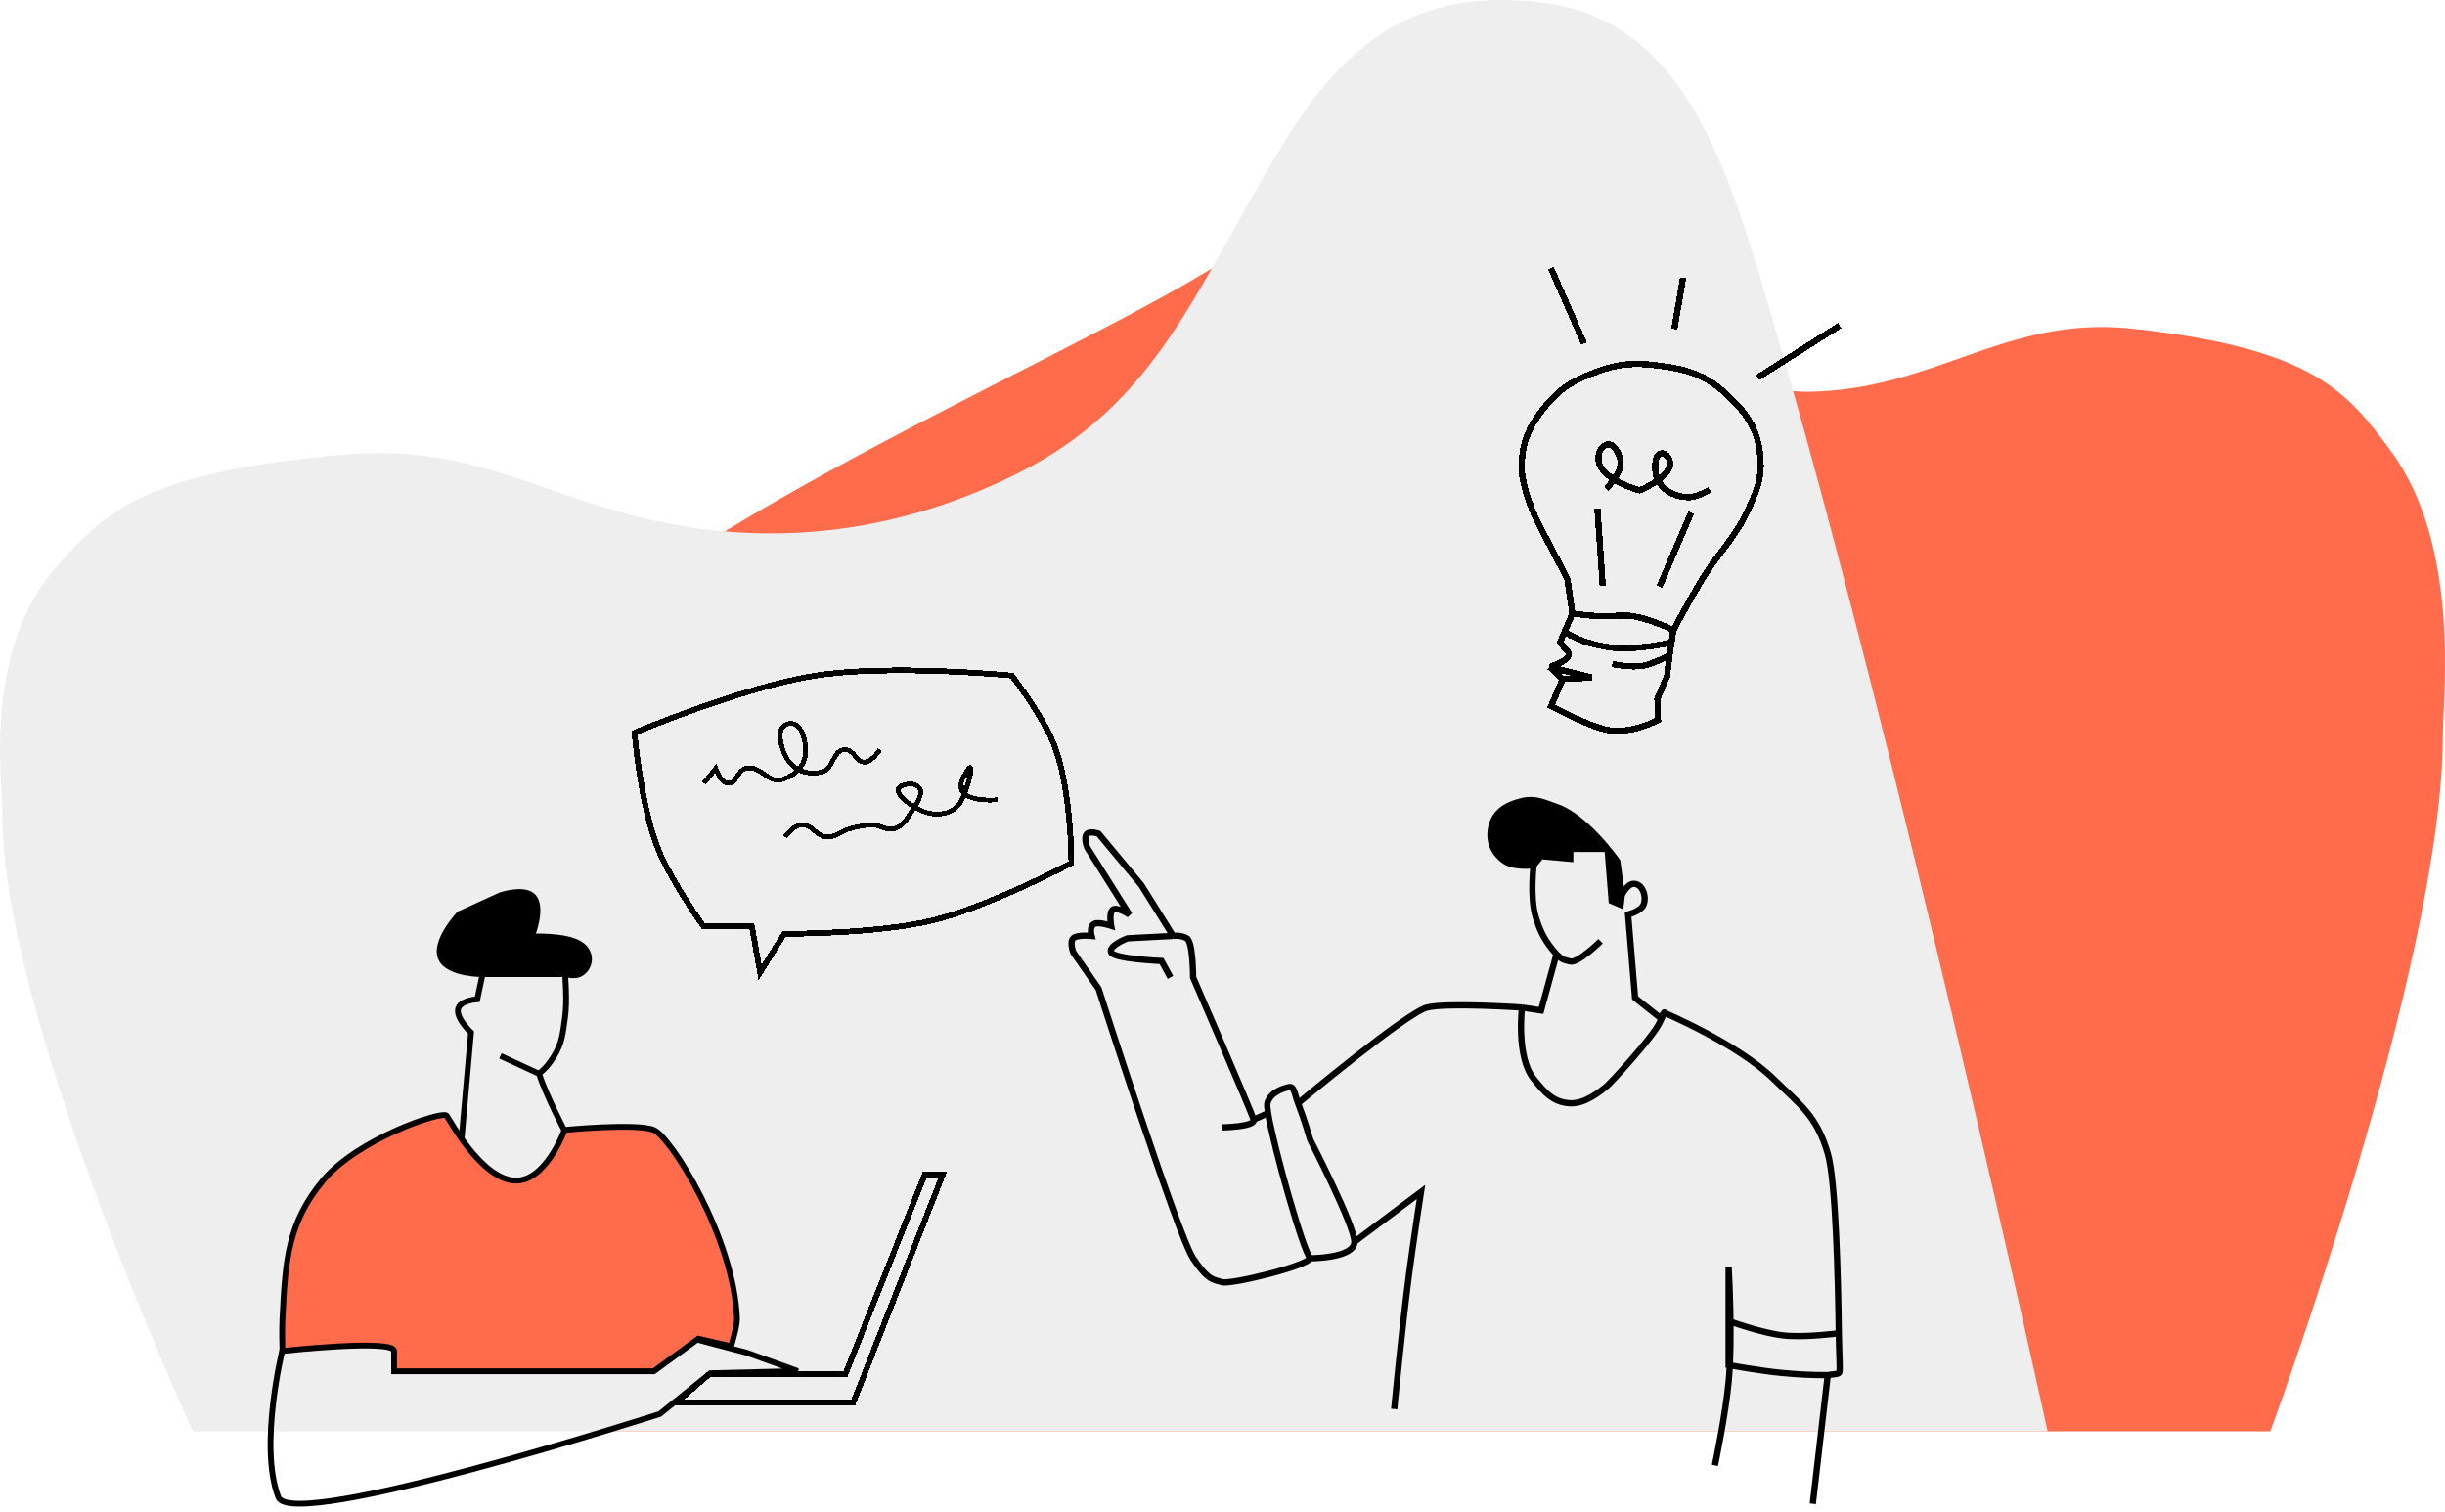 <?xml version="1.0" encoding="UTF-8"?> <svg xmlns="http://www.w3.org/2000/svg" width="5070" height="3135" viewBox="0 0 5070 3135" fill="none"><path d="M1224.56 2968H4707.8C4707.8 2968 5065.46 1998.78 5065.46 1525.88C5065.46 1447.18 5103.9 1132.36 4957.13 934.309C4866.82 812.44 4797.63 722.727 4423.91 681.685C4157.9 652.472 4014.2 809.371 3747.34 812.44C3517.58 815.083 2791.68 379.602 2538.44 540.812C2181.79 767.856 1247.18 1136.16 1001.11 1525.88C501.142 2317.75 1224.56 2968 1224.56 2968Z" fill="#FF6C4C"></path><path d="M4246 2968H399.933C399.933 2968 5.018 2109.37 5.016 1690.44C5.016 1620.71 -37.429 1341.82 124.626 1166.37C224.343 1058.4 300.739 978.927 713.393 942.568C1007.11 916.689 1152.3 1054.63 1444.59 1095.38C1650.3 1124.05 1875.46 1098.07 2106.43 983.617C2406.84 834.76 2480.47 590.478 2664.78 291.979C2809.79 57.127 2963.16 -20.941 3192.2 4.64C3499.41 38.951 3586.6 357.207 3681.46 682.22C3938.57 1563.14 4246 2968 4246 2968Z" fill="#EEEEEE"></path><g filter="url(#filter0_d_355_24)"><path d="M575.86 2720.8L575.692 2724C574.312 2750.32 575.692 2791.5 575.692 2791.5C575.692 2791.5 807.192 2766 807.192 2791.5V2833.5H1345.69L1438.19 2766L1506 2781.5C1506 2781.5 1518.79 2740.39 1518.19 2724C1512.12 2557.22 1381.19 2347.5 1345.69 2333C1310.19 2318.5 1160.69 2333 1160.69 2333C1160.69 2333 1121.44 2442.58 1056.19 2438C987.507 2433.18 924.192 2314.5 916.192 2303.5C908.193 2292.5 731.938 2350.97 659.692 2438C586.023 2526.74 581.858 2606.27 575.86 2720.8Z" fill="#FF6C4C"></path><path d="M575.86 2720.8L575.692 2724C574.312 2750.32 575.692 2791.5 575.692 2791.5C575.692 2791.5 807.192 2766 807.192 2791.5V2833.5H1345.69L1438.19 2766L1506 2781.5C1506 2781.5 1518.79 2740.39 1518.19 2724C1512.12 2557.22 1381.19 2347.5 1345.69 2333C1310.19 2318.5 1160.69 2333 1160.69 2333C1160.69 2333 1121.44 2442.58 1056.19 2438C987.507 2433.18 924.192 2314.5 916.192 2303.5C908.193 2292.5 731.938 2350.97 659.692 2438C586.023 2526.74 581.858 2606.27 575.86 2720.8Z" stroke="black" stroke-width="12"></path></g><g filter="url(#filter1_d_355_24)"><path d="M576.693 2784.5C576.693 2784.5 525.858 2987.18 567.198 3094.5C595.318 3167.5 1358.2 2922 1358.2 2922L1463.2 2837.5L1644.19 2833L1538.69 2795C1538.69 2795 1474.07 2777.96 1436.19 2768" stroke="black" stroke-width="12"></path></g><g filter="url(#filter2_d_355_24)"><path d="M1759.69 2897.43L1944.69 2426.43H1907.19L1743.19 2838.93H1461.19L1393.69 2897.43H1759.69Z" stroke="black" stroke-width="12" shape-rendering="crispEdges"></path><path d="M1549.19 1911.43H1449.19C1449.19 1911.43 1383.19 1819.33 1355.69 1752.93C1318.55 1663.24 1305.69 1509.43 1305.69 1509.43C1305.69 1509.43 1529.27 1414.73 1681.19 1390.93C1838.22 1366.33 2088.19 1390.93 2088.19 1390.93C2088.19 1390.93 2148.7 1469.93 2173.19 1527.93C2211.91 1619.65 2211.69 1779.93 2211.69 1779.93C2211.69 1779.93 2040.97 1869.83 1924.69 1898.43C1808.41 1927.04 1616.19 1926.43 1616.19 1926.43L1566.19 2006.43L1549.19 1911.43Z" stroke="black" stroke-width="12" shape-rendering="crispEdges"></path></g><g filter="url(#filter3_d_355_24)"><path d="M1449.69 1614L1474.19 1583.5C1474.19 1583.5 1483.08 1610.46 1497.69 1614C1516.18 1618.49 1517.61 1589.43 1535.69 1583.5C1565.16 1573.84 1582.12 1615.83 1611.69 1606.5C1641.12 1597.21 1661.58 1575.35 1660.69 1544.5C1659.97 1519.27 1650 1485.87 1625.19 1490.5C1599.35 1495.33 1607.12 1533.9 1618.69 1557.5C1632.81 1586.31 1662.49 1598.46 1693.69 1591C1719.35 1584.87 1716.31 1544.32 1742.69 1544.5C1762.05 1544.63 1766.12 1573.32 1785.19 1570C1800.19 1567.39 1814.69 1544.5 1814.69 1544.5" stroke="black" stroke-width="10" shape-rendering="crispEdges"></path></g><g filter="url(#filter4_d_355_24)"><path d="M1617.69 1725.5C1617.69 1725.5 1632.91 1705.5 1647.19 1701C1671.33 1693.39 1681.91 1726.63 1707.19 1725.5C1725.96 1724.66 1734.03 1713.29 1752.19 1708.5C1770.91 1703.56 1781.84 1700.6 1801.19 1701C1818.23 1701.35 1827.82 1713.24 1844.19 1708.5C1861.18 1703.59 1867.74 1692.44 1877.19 1677.5C1889.73 1657.69 1911.34 1630.11 1890.69 1619C1880.55 1613.54 1872.18 1615.54 1861.19 1619C1829.3 1629.03 1890.4 1674.46 1923.69 1677.5C1946.39 1679.57 1963.93 1675.36 1978.69 1658C1993.71 1640.34 2020.69 1541 1988.69 1599.5C1956.69 1658 2058.69 1648.5 2058.69 1648.5" stroke="black" stroke-width="10" shape-rendering="crispEdges"></path></g><g filter="url(#filter5_d_355_24)"><path d="M905.193 1978.5C921.235 2010.26 990.693 2010 990.693 2010H1161.69C1161.69 2010 1181.12 2015.04 1191.69 2010C1213.91 1999.42 1221.69 1965.25 1191.69 1947C1161.69 1928.75 1092.69 1932 1092.69 1932C1092.69 1932 1119.27 1866.71 1092.69 1846.5C1072.49 1831.14 1027.69 1846.5 1027.69 1846.5L942.193 1885.5C942.193 1885.5 887.571 1943.61 905.193 1978.5Z" fill="black"></path><path d="M947.192 2350.5L966.693 2131C966.693 2131 929.538 2096.39 942.193 2077C950.812 2063.79 979.693 2062 979.693 2062L990.693 2010M990.693 2010C990.693 2010 921.235 2010.26 905.193 1978.5C887.571 1943.61 942.193 1885.5 942.193 1885.5L1027.69 1846.5C1027.69 1846.5 1072.49 1831.14 1092.69 1846.5C1119.27 1866.71 1092.69 1932 1092.69 1932C1092.69 1932 1161.69 1928.75 1191.69 1947C1221.69 1965.25 1213.91 1999.42 1191.69 2010C1181.12 2015.04 1161.69 2010 1161.69 2010M990.693 2010H1161.69M1161.69 2010C1161.69 2010 1166.65 2064.9 1161.69 2099.5C1157.09 2131.63 1156.07 2151.78 1139.19 2179.5C1129.32 2195.71 1122.12 2204.17 1107.69 2216.5M1107.69 2216.5C1076.45 2202.05 1027.69 2179.5 1027.69 2179.5M1107.69 2216.5C1122.92 2262.97 1160.69 2334.5 1160.69 2334.5" stroke="black" stroke-width="12"></path></g><g filter="url(#filter6_d_355_24)"><path d="M3217.56 1663.22C3190.8 1653.97 3173.59 1644.61 3146.06 1651.22C3114.53 1658.79 3089.51 1673.05 3082.56 1704.72C3076.1 1734.15 3086.42 1759.61 3111.56 1776.22C3130.8 1788.93 3170.06 1784.22 3170.06 1784.22L3185.56 1765.22L3246.06 1770.72V1750.22H3323.54C3299.86 1721.49 3258.48 1677.38 3217.56 1663.22Z" fill="black"></path><path d="M3353.06 1845.72L3343.56 1776.22C3343.56 1776.22 3336 1765.35 3323.54 1750.22L3332.06 1858.22L3350.56 1866.22L3353.06 1845.72Z" fill="black"></path><path d="M2707.06 2599.22C2699.06 2615.72 2541.56 2654.22 2524.06 2648.72C2506.56 2643.22 2495.56 2646.22 2464.06 2599.22C2432.56 2552.22 2268.06 2040.22 2268.06 2040.22L2215.56 1964.72C2215.56 1964.72 2207.55 1943.73 2215.56 1935.72C2223.57 1927.72 2253.56 1930.72 2253.56 1930.72C2253.56 1930.72 2247.71 1909.95 2260.56 1905.22C2270.09 1901.72 2294.06 1909.72 2294.06 1909.72C2294.06 1909.72 2289.06 1882.97 2297.56 1876.22C2306.06 1869.47 2332.06 1886.72 2332.06 1886.72L2244.56 1747.72C2244.56 1747.72 2235.76 1725.85 2244.56 1718.72C2251.69 1712.95 2268.06 1718.72 2268.06 1718.72L2356.56 1825.22L2422.56 1930.72M2707.06 2599.22C2707.06 2599.22 2798.56 2599.22 2798.56 2565.22M2707.06 2599.22C2692.26 2584.72 2631.06 2368.62 2619.59 2298.22M2798.56 2565.22C2798.56 2531.22 2707.06 2353.72 2707.06 2353.72C2707.06 2353.72 2694.16 2309.93 2681.67 2277.72M2798.56 2565.22L2936.56 2461.72C2936.56 2461.72 2920.43 2566.73 2911.56 2634.22C2897.35 2742.32 2881.06 2911.72 2881.06 2911.72M2589.56 2311.72C2593.56 2326.72 2524.06 2327.72 2524.06 2327.72M2589.56 2311.72C2585.56 2296.72 2464.06 2016.72 2464.06 2016.72C2464.06 2016.72 2464.06 1943.22 2451.06 1935.72C2438.06 1928.22 2422.56 1930.72 2422.56 1930.72M2589.56 2311.72L2619.59 2298.22M2417.06 2016.72L2398.56 1982.72C2398.56 1982.72 2300.06 1978.72 2294.06 1964.72C2288.06 1950.72 2328.06 1935.72 2328.06 1935.72L2422.56 1930.72M2619.59 2298.22C2617.9 2287.87 2617.29 2280.67 2618.06 2277.72C2624.06 2254.72 2651.06 2246.72 2662.56 2244.22C2674.06 2241.72 2674.2 2258.43 2681.67 2277.72M2681.67 2277.72C2681.67 2277.72 2907.06 2089.72 2949.06 2079.22C2991.06 2068.72 3146.06 2079.22 3146.06 2079.22M3146.06 2079.22C3146.06 2079.22 3133.62 2181.14 3170.06 2226.72C3192.38 2254.64 3210.36 2276.05 3246.06 2277.72C3277.57 2279.2 3309.56 2251.72 3319.56 2244.22C3329.56 2236.72 3415.06 2142.72 3430.06 2113.22C3432.18 2109.05 3433.91 2105.59 3435.32 2102.72M3146.06 2079.22L3185.56 2085.22C3185.56 2085.22 3205.06 2014.22 3217.56 1968.72M3546.06 3028.72C3546.06 3028.72 3568.15 2923.59 3574.56 2855.22C3583.2 2763.07 3574.56 2618.22 3574.56 2618.22V2729.22M3780.06 2841.45C3789.24 2839.6 3800.62 2839.95 3803.56 2836.72C3806.5 2833.5 3803.56 2803.5 3802.94 2754.72M3780.06 2841.45C3742.13 2841.34 3720.82 2840.3 3683.06 2836.72C3640.42 2832.68 3574.56 2820.72 3574.56 2820.72V2729.22M3780.06 2841.45C3767.95 2945.63 3749.06 3108.22 3749.06 3108.22M3435.32 2102.72C3443.88 2085.3 3440.56 2089.72 3440.56 2089.72C3440.56 2089.72 3593.17 2154.43 3667.06 2226.72C3720.6 2279.11 3756.56 2301.72 3780.06 2381.72C3796.56 2437.91 3801.48 2639.62 3802.94 2754.72M3435.32 2102.72L3380.56 2059.22L3366.06 1886.22C3366.06 1886.22 3392.47 1879.86 3398.06 1866.22C3405.25 1848.69 3395.43 1821.01 3376.56 1822.72C3363.77 1823.88 3353.06 1845.72 3353.06 1845.72M3353.06 1845.72L3343.56 1776.22C3343.56 1776.22 3336 1765.35 3323.54 1750.22M3353.06 1845.72L3350.56 1866.22L3332.06 1858.22L3323.54 1750.22M3170.06 1784.22C3170.06 1784.22 3130.8 1788.93 3111.56 1776.22C3086.42 1759.61 3076.1 1734.15 3082.56 1704.72C3089.51 1673.05 3114.53 1658.79 3146.06 1651.22C3173.59 1644.61 3190.8 1653.97 3217.56 1663.22C3258.48 1677.38 3299.86 1721.49 3323.54 1750.22M3170.06 1784.22C3170.06 1784.22 3162.18 1851.57 3174.56 1891.72C3184.71 1924.64 3194.86 1942.82 3217.56 1968.72M3170.06 1784.22L3185.56 1765.22L3246.06 1770.72V1750.22H3323.54M3217.56 1968.72C3230.2 1980.06 3229.56 1979.72 3246.06 1983.72C3262.56 1987.72 3309.06 1941.72 3309.06 1941.72M3574.56 2729.22C3574.56 2729.22 3642.79 2754.32 3688.56 2759.22C3733.01 2763.99 3802.94 2754.72 3802.94 2754.72" stroke="black" stroke-width="13"></path></g><g filter="url(#filter7_d_355_24)"><path d="M3250.59 1262.22L3240.06 1190.27L3179.95 1075.33C3179.95 1075.33 3141.3 999.321 3145.31 947.909C3149.13 898.852 3163.58 870.03 3194.9 832.081C3226.04 794.359 3252.64 778.732 3298.48 761.666C3346.64 743.733 3378.42 741.463 3429.39 748.098C3489.41 755.913 3527.77 767.653 3571.87 809.109C3613.85 848.562 3636.32 882.218 3640.52 939.67C3643.79 984.268 3631.88 1010.27 3613.05 1050.83C3587.74 1105.35 3549.62 1141.11 3518.62 1192.61C3490.73 1238.95 3460.03 1296.42 3460.03 1296.42M3250.59 1262.22C3250.59 1262.22 3290.02 1267.6 3315.45 1268.24C3335.89 1268.75 3347.42 1264.88 3367.78 1266.71C3405.47 1270.11 3460.03 1296.42 3460.03 1296.42M3250.59 1262.22C3250.59 1262.22 3240.51 1285.75 3234.05 1300.83M3203.15 1372.99C3203.15 1372.99 3256.88 1356.94 3239.98 1340.35C3233.84 1334.34 3225.39 1321.06 3225.39 1321.06C3225.39 1321.06 3230.67 1308.73 3234.05 1300.83M3203.15 1372.99L3230.41 1398.26M3203.15 1372.99L3291.14 1394.89L3230.41 1398.26M3230.41 1398.26L3206.6 1453.88C3206.6 1453.88 3279.72 1494.49 3321.96 1503.28C3372.4 1513.77 3428.05 1482.89 3428.05 1482.89L3426.79 1438.84L3446.87 1391.95L3451.91 1348.42M3451.91 1348.42C3451.91 1348.42 3419.62 1366.53 3396.77 1370.5C3372.18 1374.77 3332.95 1367.11 3332.95 1367.11M3451.91 1348.42L3455.97 1322.42M3460.03 1296.42L3455.97 1322.42M3455.97 1322.42C3455.97 1322.42 3379.73 1339.39 3331.36 1332.71C3291.75 1327.24 3269.22 1319.86 3234.05 1300.83M3430.98 1206.75L3496.91 1052.77M3313.46 1204.3L3302.45 1044.56M3320.35 1002.74C3320.35 1002.74 3359.6 969.504 3348.3 937.469C3342.84 922.002 3334.15 906.524 3319.08 912.99C3313.75 915.277 3306.27 921.166 3304.58 936.695C3299.58 982.6 3389.82 1006.92 3389.82 1006.92C3389.82 1006.92 3451.72 981.751 3452.89 952.338C3453.46 938.203 3441.1 924.17 3429.78 932.649C3421.65 938.733 3422.6 952.048 3422.56 962.196C3422.45 998.447 3456.32 1021.33 3492.57 1021C3510.25 1020.84 3535.11 1005.49 3535.11 1005.49M3634.69 772.913L3804.83 665.186M3461.86 672.258L3480.21 565.894M3274.82 702.586L3205.97 545.829" stroke="black" stroke-width="13" shape-rendering="crispEdges"></path></g><defs><filter id="filter0_d_355_24" x="569.079" y="2296.17" width="975.134" height="563.327" filterUnits="userSpaceOnUse" color-interpolation-filters="sRGB"><feFlood flood-opacity="0" result="BackgroundImageFix"></feFlood><feColorMatrix in="SourceAlpha" type="matrix" values="0 0 0 0 0 0 0 0 0 0 0 0 0 0 0 0 0 0 127 0" result="hardAlpha"></feColorMatrix><feOffset dx="10" dy="10"></feOffset><feGaussianBlur stdDeviation="5"></feGaussianBlur><feComposite in2="hardAlpha" operator="out"></feComposite><feColorMatrix type="matrix" values="0 0 0 0 0 0 0 0 0 0 0 0 0 0 0 0 0 0 0.1 0"></feColorMatrix><feBlend mode="normal" in2="BackgroundImageFix" result="effect1_dropShadow_355_24"></feBlend><feBlend mode="normal" in="SourceGraphic" in2="effect1_dropShadow_355_24" result="shape"></feBlend></filter><filter id="filter1_d_355_24" x="544.999" y="2762.2" width="1121.23" height="371.864" filterUnits="userSpaceOnUse" color-interpolation-filters="sRGB"><feFlood flood-opacity="0" result="BackgroundImageFix"></feFlood><feColorMatrix in="SourceAlpha" type="matrix" values="0 0 0 0 0 0 0 0 0 0 0 0 0 0 0 0 0 0 127 0" result="hardAlpha"></feColorMatrix><feOffset dx="10" dy="10"></feOffset><feGaussianBlur stdDeviation="5"></feGaussianBlur><feComposite in2="hardAlpha" operator="out"></feComposite><feColorMatrix type="matrix" values="0 0 0 0 0 0 0 0 0 0 0 0 0 0 0 0 0 0 0.1 0"></feColorMatrix><feBlend mode="normal" in2="BackgroundImageFix" result="effect1_dropShadow_355_24"></feBlend><feBlend mode="normal" in="SourceGraphic" in2="effect1_dropShadow_355_24" result="shape"></feBlend></filter><filter id="filter2_d_355_24" x="1299.35" y="1374" width="938.341" height="1549.43" filterUnits="userSpaceOnUse" color-interpolation-filters="sRGB"><feFlood flood-opacity="0" result="BackgroundImageFix"></feFlood><feColorMatrix in="SourceAlpha" type="matrix" values="0 0 0 0 0 0 0 0 0 0 0 0 0 0 0 0 0 0 127 0" result="hardAlpha"></feColorMatrix><feOffset dx="10" dy="10"></feOffset><feGaussianBlur stdDeviation="5"></feGaussianBlur><feComposite in2="hardAlpha" operator="out"></feComposite><feColorMatrix type="matrix" values="0 0 0 0 0 0 0 0 0 0 0 0 0 0 0 0 0 0 0.1 0"></feColorMatrix><feBlend mode="normal" in2="BackgroundImageFix" result="effect1_dropShadow_355_24"></feBlend><feBlend mode="normal" in="SourceGraphic" in2="effect1_dropShadow_355_24" result="shape"></feBlend></filter><filter id="filter3_d_355_24" x="1445.79" y="1485.07" width="393.121" height="154.403" filterUnits="userSpaceOnUse" color-interpolation-filters="sRGB"><feFlood flood-opacity="0" result="BackgroundImageFix"></feFlood><feColorMatrix in="SourceAlpha" type="matrix" values="0 0 0 0 0 0 0 0 0 0 0 0 0 0 0 0 0 0 127 0" result="hardAlpha"></feColorMatrix><feOffset dx="10" dy="10"></feOffset><feGaussianBlur stdDeviation="5"></feGaussianBlur><feComposite in2="hardAlpha" operator="out"></feComposite><feColorMatrix type="matrix" values="0 0 0 0 0 0 0 0 0 0 0 0 0 0 0 0 0 0 0.1 0"></feColorMatrix><feBlend mode="normal" in2="BackgroundImageFix" result="effect1_dropShadow_355_24"></feBlend><feBlend mode="normal" in="SourceGraphic" in2="effect1_dropShadow_355_24" result="shape"></feBlend></filter><filter id="filter4_d_355_24" x="1613.71" y="1576.25" width="465.438" height="174.282" filterUnits="userSpaceOnUse" color-interpolation-filters="sRGB"><feFlood flood-opacity="0" result="BackgroundImageFix"></feFlood><feColorMatrix in="SourceAlpha" type="matrix" values="0 0 0 0 0 0 0 0 0 0 0 0 0 0 0 0 0 0 127 0" result="hardAlpha"></feColorMatrix><feOffset dx="10" dy="10"></feOffset><feGaussianBlur stdDeviation="5"></feGaussianBlur><feComposite in2="hardAlpha" operator="out"></feComposite><feColorMatrix type="matrix" values="0 0 0 0 0 0 0 0 0 0 0 0 0 0 0 0 0 0 0.1 0"></feColorMatrix><feBlend mode="normal" in2="BackgroundImageFix" result="effect1_dropShadow_355_24"></feBlend><feBlend mode="normal" in="SourceGraphic" in2="effect1_dropShadow_355_24" result="shape"></feBlend></filter><filter id="filter5_d_355_24" x="895.691" y="1833.67" width="341.689" height="537.358" filterUnits="userSpaceOnUse" color-interpolation-filters="sRGB"><feFlood flood-opacity="0" result="BackgroundImageFix"></feFlood><feColorMatrix in="SourceAlpha" type="matrix" values="0 0 0 0 0 0 0 0 0 0 0 0 0 0 0 0 0 0 127 0" result="hardAlpha"></feColorMatrix><feOffset dx="10" dy="10"></feOffset><feGaussianBlur stdDeviation="5"></feGaussianBlur><feComposite in2="hardAlpha" operator="out"></feComposite><feColorMatrix type="matrix" values="0 0 0 0 0 0 0 0 0 0 0 0 0 0 0 0 0 0 0.1 0"></feColorMatrix><feBlend mode="normal" in2="BackgroundImageFix" result="effect1_dropShadow_355_24"></feBlend><feBlend mode="normal" in="SourceGraphic" in2="effect1_dropShadow_355_24" result="shape"></feBlend></filter><filter id="filter6_d_355_24" x="2205.5" y="1642.52" width="1625.84" height="1486.46" filterUnits="userSpaceOnUse" color-interpolation-filters="sRGB"><feFlood flood-opacity="0" result="BackgroundImageFix"></feFlood><feColorMatrix in="SourceAlpha" type="matrix" values="0 0 0 0 0 0 0 0 0 0 0 0 0 0 0 0 0 0 127 0" result="hardAlpha"></feColorMatrix><feOffset dx="10" dy="10"></feOffset><feGaussianBlur stdDeviation="5"></feGaussianBlur><feComposite in2="hardAlpha" operator="out"></feComposite><feColorMatrix type="matrix" values="0 0 0 0 0 0 0 0 0 0 0 0 0 0 0 0 0 0 0.1 0"></feColorMatrix><feBlend mode="normal" in2="BackgroundImageFix" result="effect1_dropShadow_355_24"></feBlend><feBlend mode="normal" in="SourceGraphic" in2="effect1_dropShadow_355_24" result="shape"></feBlend></filter><filter id="filter7_d_355_24" x="3138.51" y="543.215" width="689.793" height="988.736" filterUnits="userSpaceOnUse" color-interpolation-filters="sRGB"><feFlood flood-opacity="0" result="BackgroundImageFix"></feFlood><feColorMatrix in="SourceAlpha" type="matrix" values="0 0 0 0 0 0 0 0 0 0 0 0 0 0 0 0 0 0 127 0" result="hardAlpha"></feColorMatrix><feOffset dx="10" dy="10"></feOffset><feGaussianBlur stdDeviation="5"></feGaussianBlur><feComposite in2="hardAlpha" operator="out"></feComposite><feColorMatrix type="matrix" values="0 0 0 0 0 0 0 0 0 0 0 0 0 0 0 0 0 0 0.1 0"></feColorMatrix><feBlend mode="normal" in2="BackgroundImageFix" result="effect1_dropShadow_355_24"></feBlend><feBlend mode="normal" in="SourceGraphic" in2="effect1_dropShadow_355_24" result="shape"></feBlend></filter></defs></svg> 